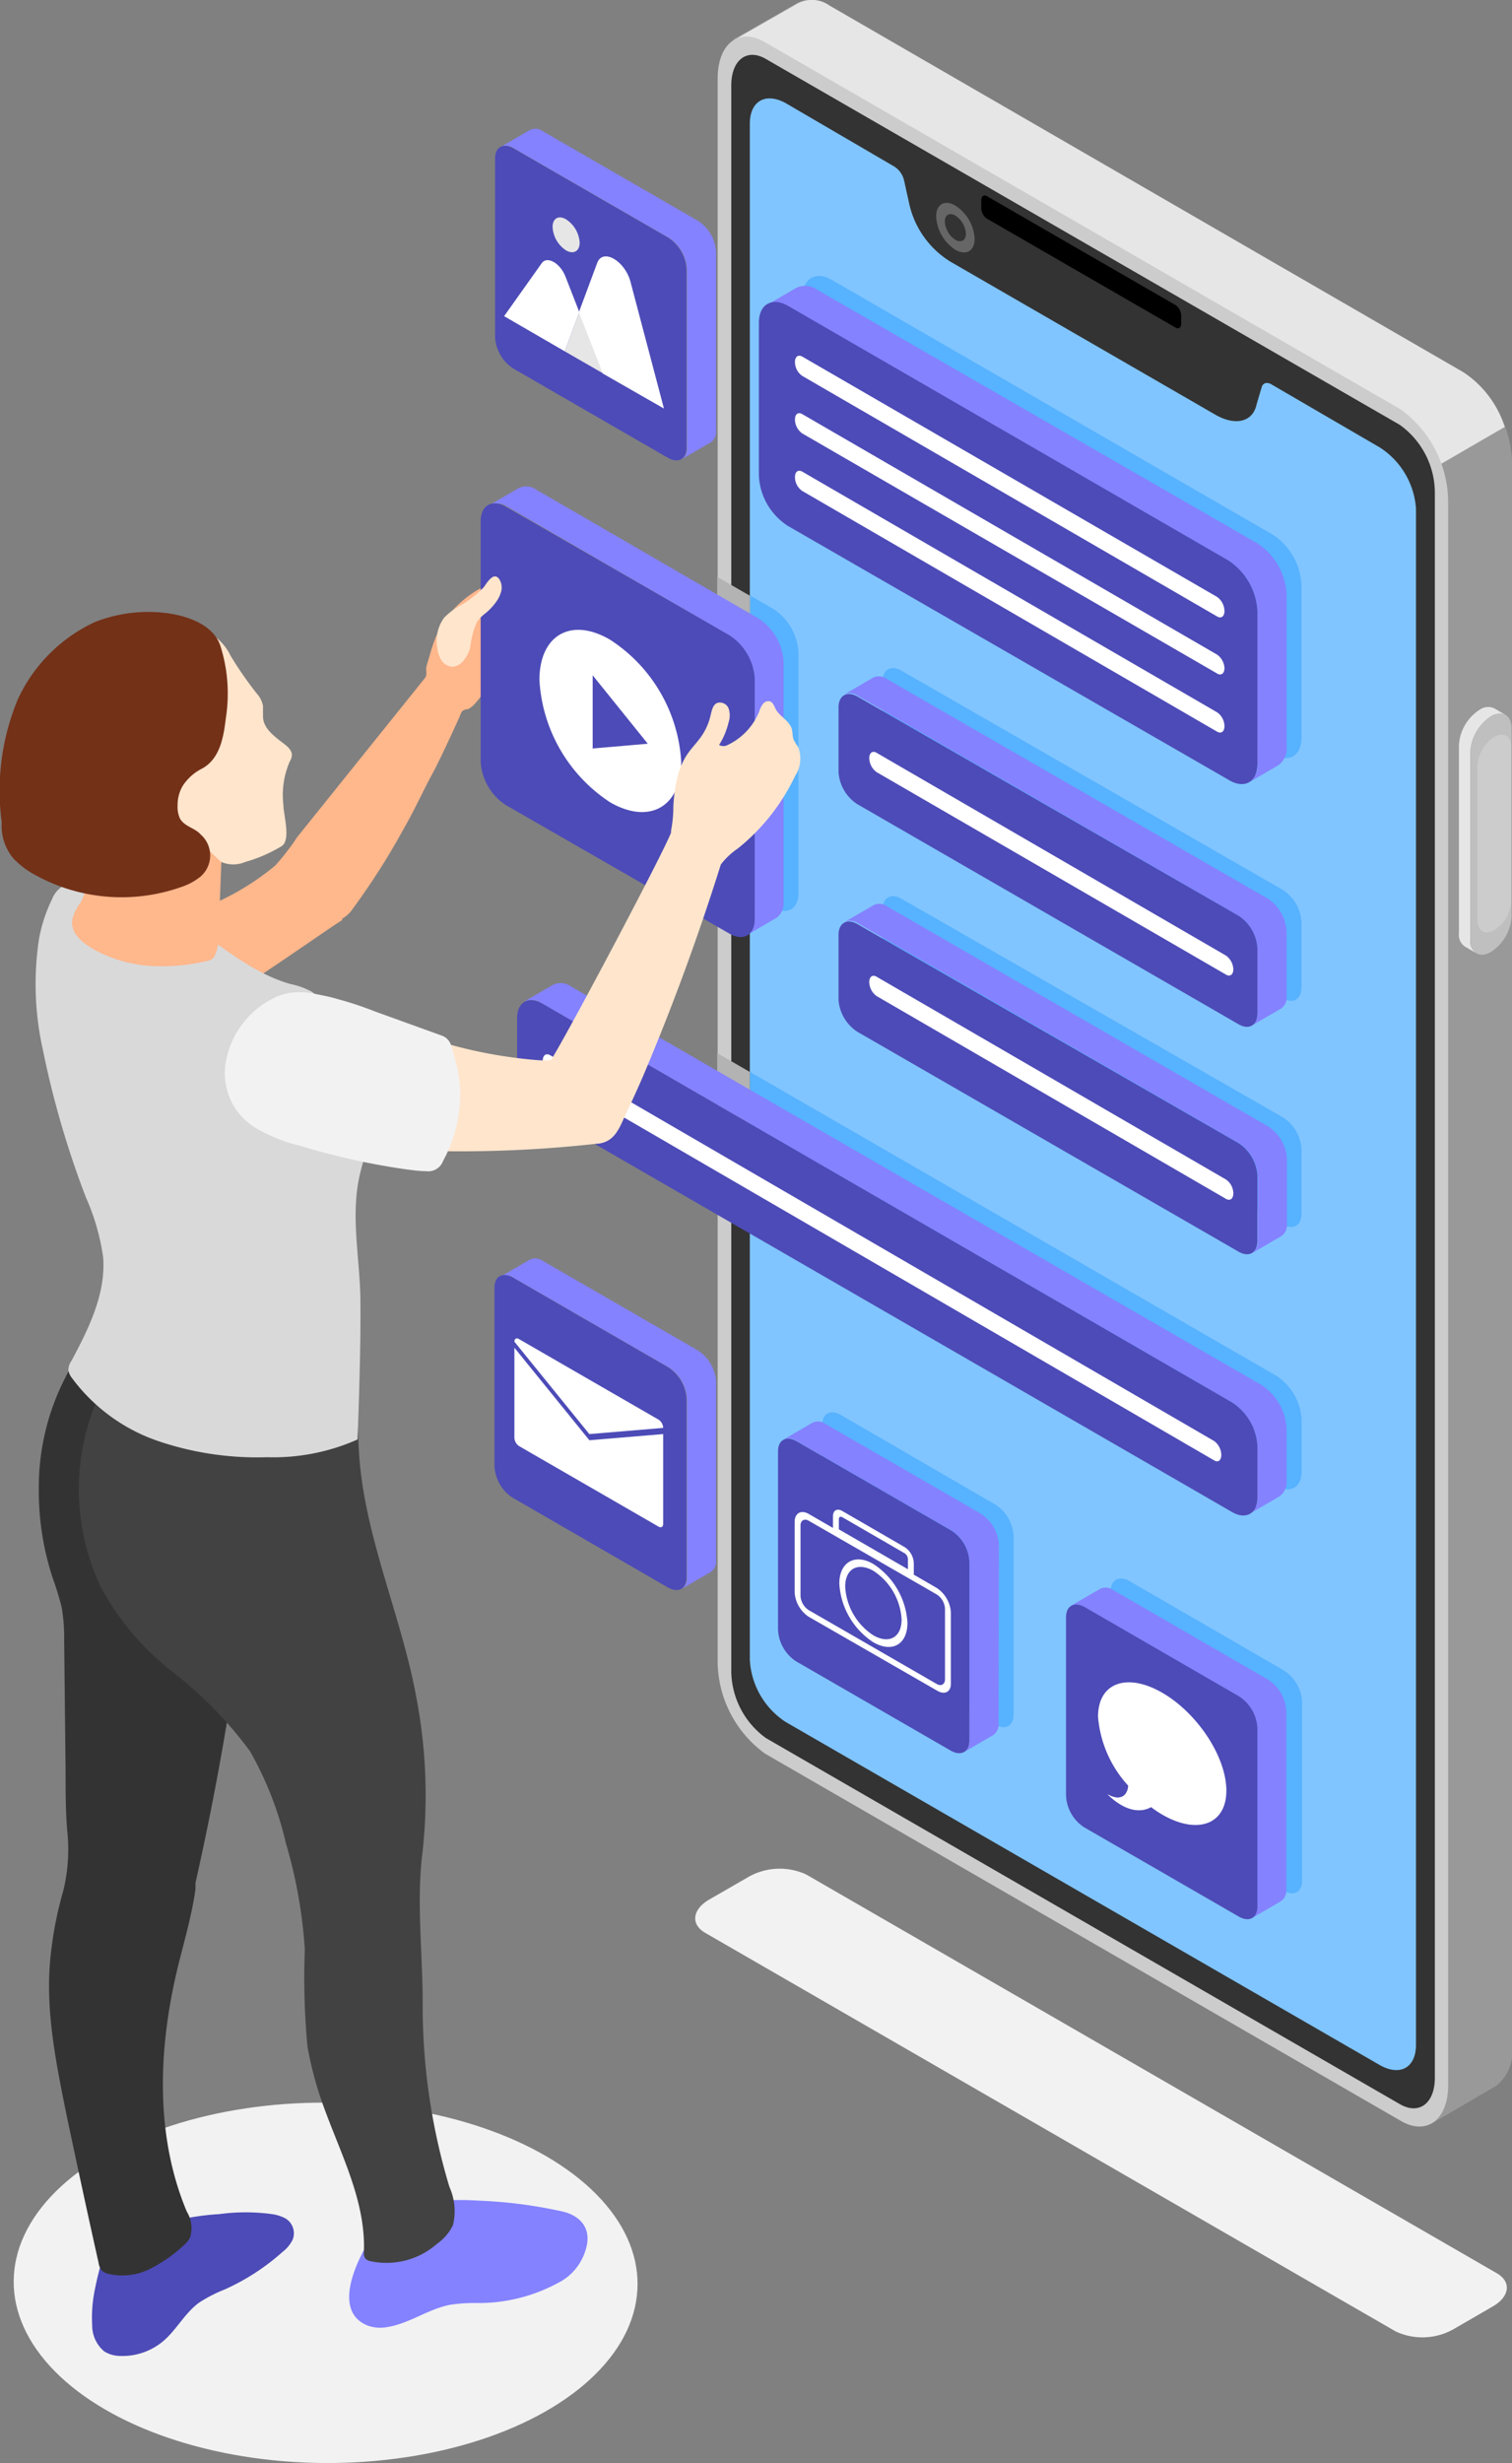 <svg xmlns="http://www.w3.org/2000/svg" viewBox="0 0 95.44 155.42"><rect x="0" y="0" width="95.44" height="155.42" fill="#808080" stroke="none"/><defs><style>.cls-1{isolation:isolate;}.cls-2{fill:#f2f2f2;}.cls-3{fill:#999;}.cls-4{fill:#e6e6e6;}.cls-5{fill:#ccc;}.cls-6{fill:#333;}.cls-7{fill:#80c5ff;}.cls-8{fill:#57b2ff;}.cls-9{fill:#b3b3b3;mix-blend-mode:multiply;}.cls-10{fill:#666;}.cls-11{fill:#bfbfbf;}.cls-12{fill:#8482ff;}.cls-13{fill:#4d4bb7;}.cls-14{fill:#fff;}.cls-15{fill:#ffb78c;}.cls-16{fill:#424242;}.cls-17{fill:#d9d9d9;}.cls-18{fill:#ffe5cc;}.cls-19{fill:#733118;}</style></defs><g class="cls-1"><g id="Layer"><ellipse class="cls-2" cx="95.51" cy="187.55" rx="11.37" ry="19.69" transform="translate(-167.51 238.54) rotate(-89.69)"/><path class="cls-2" d="M163.06,190.62l-43.6-25.16c-.93-.54-.81-1.48.26-2.1l2.48-1.43a4,4,0,0,1,3.64-.15l43.59,25.16c.94.54.82,1.48-.26,2.1l-2.47,1.43A4,4,0,0,1,163.06,190.62Z" transform="translate(-74.95 -43.5)"/><path class="cls-3" d="M167.34,67,127.23,43.85a1.9,1.9,0,0,0-2-.14l-4,2.29L126,49.62l1.14-.29v95.06a7.21,7.21,0,0,0,3,5.78l35.17,25.75v1.58l4.09-2.39h0a2.73,2.73,0,0,0,1-2.39V72.8A7.25,7.25,0,0,0,167.34,67Z" transform="translate(-74.95 -43.5)"/><path class="cls-4" d="M161.21,75.5V71l-3.94,3L140,66.75l-12.92-9.4v-8l-1.15.28L121.31,46l4-2.29a1.92,1.92,0,0,1,2,.14L167.34,67a6.49,6.49,0,0,1,2.59,3.44Z" transform="translate(-74.95 -43.5)"/><path class="cls-5" d="M163.36,177.32l-40.11-23.16a7.24,7.24,0,0,1-3-5.78V48.46c0-2.23,1.36-3.25,3-2.29l40.11,23.16a7.27,7.27,0,0,1,3,5.79V175C166.39,177.26,165,178.29,163.36,177.32Z" transform="translate(-74.95 -43.5)"/><path class="cls-6" d="M121.11,149V48.89c0-1.62,1-2.37,2.2-1.66l40,23.08a5.29,5.29,0,0,1,2.21,4.22V174.6c0,1.63-1,2.37-2.21,1.67l-40-23.09A5.27,5.27,0,0,1,121.11,149Z" transform="translate(-74.95 -43.5)"/><path class="cls-7" d="M164.33,75.59v96.93c0,1.45-1,2-2.26,1.3l-37.52-21.66a5,5,0,0,1-2.27-3.93V51.31c0-1.44,1-2,2.27-1.3l6.85,4a1.42,1.42,0,0,1,.62.89l.32,1.45a5.75,5.75,0,0,0,2.6,3.66l16.73,9.66c1.27.73,2.37.45,2.6-.66l.32-1.08c.08-.27.33-.34.61-.18l6.87,4A5,5,0,0,1,164.33,75.59Z" transform="translate(-74.95 -43.5)"/><path class="cls-8" d="M155.92,99.65a2.58,2.58,0,0,1,1.18,2.06v4.1c0,.75-.53,1.06-1.19.68L131.85,92.6a2.59,2.59,0,0,1-1.19-2l0-4.1c0-.76.53-1.06,1.19-.68Z" transform="translate(-74.95 -43.5)"/><path class="cls-8" d="M155.92,114a2.55,2.55,0,0,1,1.18,2v4.11c0,.75-.53,1-1.19.67L131.85,107a2.62,2.62,0,0,1-1.19-2l0-4.11c0-.75.53-1.06,1.19-.68Z" transform="translate(-74.95 -43.5)"/><polygon class="cls-9" points="47.33 67.64 47.33 74.58 45.27 73.39 45.27 66.45 47.33 67.64"/><path class="cls-8" d="M157.11,133.07v3.28c0,1-.72,1.42-1.6.91l-33.22-19.18v-6.94l33.24,19.18A3.54,3.54,0,0,1,157.11,133.07Z" transform="translate(-74.95 -43.5)"/><path class="cls-8" d="M137.78,138.44a2.5,2.5,0,0,1,1.15,2l0,11.24c0,.73-.51,1-1.15.66L128,146.67a2.52,2.52,0,0,1-1.15-2l0-11.25c0-.72.51-1,1.15-.65Z" transform="translate(-74.95 -43.5)"/><path class="cls-8" d="M156,148.91a2.5,2.5,0,0,1,1.14,2l0,11.25c0,.73-.51,1-1.15.66l-9.78-5.66a2.5,2.5,0,0,1-1.15-2l0-11.25c0-.73.52-1,1.16-.66Z" transform="translate(-74.95 -43.5)"/><path class="cls-8" d="M155.26,77.22a4,4,0,0,1,1.84,3.2l0,9.63c0,1.17-.84,1.64-1.86,1l-27.78-16a4.08,4.08,0,0,1-1.84-3.2l0-9.62c0-1.18.83-1.65,1.85-1.06Z" transform="translate(-74.95 -43.5)"/><polygon class="cls-9" points="47.33 37.59 47.33 56.45 45.27 55.26 45.27 36.4 47.33 37.59"/><path class="cls-8" d="M125.35,84.7l0,15.16c0,1-.72,1.41-1.6.91l-1.43-.82V81.09l1.48.86A3.49,3.49,0,0,1,125.35,84.7Z" transform="translate(-74.95 -43.5)"/><path class="cls-10" d="M136.47,58.57c0,.77-.54,1.08-1.22.69a2.69,2.69,0,0,1-1.21-2.1c0-.77.54-1.08,1.21-.69A2.67,2.67,0,0,1,136.47,58.57Z" transform="translate(-74.95 -43.5)"/><path class="cls-6" d="M135.92,58.25c0,.42-.3.59-.67.38a1.48,1.48,0,0,1-.66-1.15c0-.42.3-.59.66-.38A1.47,1.47,0,0,1,135.92,58.25Z" transform="translate(-74.95 -43.5)"/><path d="M149.15,64.17l-11.9-6.87a.83.83,0,0,1-.36-.67v-.49c0-.26.16-.38.36-.26l11.9,6.87a.83.83,0,0,1,.36.67v.49C149.51,64.17,149.35,64.29,149.15,64.17Z" transform="translate(-74.95 -43.5)"/><g class="cls-1"><path class="cls-4" d="M169.26,88.19a.93.93,0,0,0-.92.1,2.84,2.84,0,0,0-1.3,2.24l0,11.87a.88.88,0,0,0,.38.83l.72.42a.88.88,0,0,1-.38-.83l0-11.87a2.87,2.87,0,0,1,1.3-2.25,1,1,0,0,1,.92-.09Z" transform="translate(-74.95 -43.5)"/><path class="cls-11" d="M169.06,88.7c.71-.41,1.3-.08,1.3.75l0,11.87a2.84,2.84,0,0,1-1.29,2.24c-.72.42-1.3.08-1.3-.74l0-11.87A2.87,2.87,0,0,1,169.06,88.7Z" transform="translate(-74.95 -43.5)"/><path class="cls-5" d="M169.27,90c.59-.34,1.06-.07,1.07.61l0,9.74a2.32,2.32,0,0,1-1.06,1.84c-.59.34-1.06.06-1.07-.61l0-9.74A2.31,2.31,0,0,1,169.27,90Z" transform="translate(-74.95 -43.5)"/></g><g class="cls-1"><path class="cls-12" d="M119,57.43l-9.79-5.65a.79.79,0,0,0-.81-.08l-1.84,1.07a.79.79,0,0,1,.81.08l9.79,5.65a2.53,2.53,0,0,1,1.15,2l0,11.25a.8.8,0,0,1-.33.73l1.84-1.07a.8.8,0,0,0,.33-.73l0-11.25A2.49,2.49,0,0,0,119,57.43Z" transform="translate(-74.95 -43.5)"/><path class="cls-13" d="M117.13,58.5a2.53,2.53,0,0,1,1.15,2l0,11.25c0,.72-.51,1-1.15.65l-9.79-5.65a2.53,2.53,0,0,1-1.14-2l0-11.25c0-.72.51-1,1.14-.65Z" transform="translate(-74.95 -43.5)"/><path class="cls-14" d="M111.52,63.2l-.92,2.47-3.83-2.22,2.38-3.35c.33-.47,1.17,0,1.5.87Z" transform="translate(-74.95 -43.5)"/><polygon class="cls-4" points="38.08 23.57 35.65 22.17 36.57 19.7 38.08 23.57"/><path class="cls-14" d="M116.86,69.28,113,67.07l-1.51-3.87,1.16-3.12c.35-.93,1.75-.13,2.1,1.21Z" transform="translate(-74.95 -43.5)"/><path class="cls-4" d="M111.54,58.81c0,.54-.39.76-.86.49a1.88,1.88,0,0,1-.85-1.48c0-.54.38-.76.85-.48A1.89,1.89,0,0,1,111.54,58.81Z" transform="translate(-74.95 -43.5)"/></g><g class="cls-1"><path class="cls-12" d="M155,100.22,130.92,86.34a.85.85,0,0,0-.84-.09l-1.84,1.07a.84.84,0,0,1,.84.08l24.06,13.89a2.64,2.64,0,0,1,1.18,2.06v4.1a.81.81,0,0,1-.35.76l1.84-1.07a.82.82,0,0,0,.35-.76v-4.1A2.64,2.64,0,0,0,155,100.22Z" transform="translate(-74.95 -43.5)"/><path class="cls-13" d="M153.14,101.29a2.64,2.64,0,0,1,1.18,2.06v4.1c0,.75-.54,1.06-1.19.68L129.06,94.24a2.62,2.62,0,0,1-1.18-2v-4.1c0-.76.54-1.06,1.19-.69Z" transform="translate(-74.95 -43.5)"/><path class="cls-14" d="M152.34,103.8,130.28,91c-.25-.15-.46,0-.46.34h0a1.12,1.12,0,0,0,.46.88L152.34,105c.25.15.46,0,.46-.34h0A1.12,1.12,0,0,0,152.34,103.8Z" transform="translate(-74.95 -43.5)"/></g><g class="cls-1"><path class="cls-12" d="M155,114.58l-24.06-13.89a.82.82,0,0,0-.84-.08l-1.84,1.07a.82.82,0,0,1,.84.08l24.06,13.88a2.64,2.64,0,0,1,1.18,2.06v4.1a.83.83,0,0,1-.35.77l1.84-1.07a.83.83,0,0,0,.35-.76v-4.11A2.62,2.62,0,0,0,155,114.58Z" transform="translate(-74.95 -43.5)"/><path class="cls-13" d="M153.14,115.64a2.64,2.64,0,0,1,1.18,2.06v4.1c0,.76-.54,1.06-1.19.68L129.06,108.6a2.63,2.63,0,0,1-1.18-2v-4.11c0-.75.54-1.06,1.19-.68Z" transform="translate(-74.95 -43.5)"/><path class="cls-14" d="M152.34,117.93l-22.06-12.8c-.25-.15-.46,0-.46.34h0a1.12,1.12,0,0,0,.46.88l22.06,12.8c.25.14.46,0,.46-.35h0A1.08,1.08,0,0,0,152.34,117.93Z" transform="translate(-74.95 -43.5)"/></g><g class="cls-1"><path class="cls-12" d="M119,128.71l-9.79-5.65a.81.81,0,0,0-.81-.08l-1.84,1.07a.81.81,0,0,1,.81.08l9.79,5.65a2.54,2.54,0,0,1,1.15,2l0,11.25a.8.8,0,0,1-.33.73l1.84-1.07a.8.8,0,0,0,.33-.73l0-11.25A2.51,2.51,0,0,0,119,128.71Z" transform="translate(-74.95 -43.5)"/><path class="cls-13" d="M117.13,129.78a2.54,2.54,0,0,1,1.15,2l0,11.25c0,.73-.51,1-1.15.65L107.3,138a2.53,2.53,0,0,1-1.14-2l0-11.24c0-.73.51-1,1.14-.66Z" transform="translate(-74.95 -43.5)"/><path class="cls-14" d="M116.81,133.6v0l-4.66.39-4.73-5.83h0c0-.19.13-.26.28-.17l8.82,5.09A.64.64,0,0,1,116.81,133.6Z" transform="translate(-74.95 -43.5)"/><path class="cls-14" d="M112.15,134.38l4.66-.39v5.67c0,.19-.13.26-.29.17l-8.82-5.09a.68.68,0,0,1-.28-.5v-5.7l4.66,5.75Z" transform="translate(-74.95 -43.5)"/></g><g class="cls-1"><path class="cls-12" d="M154.57,130.89,111,105.75a1.12,1.12,0,0,0-1.14-.11l-1.84,1.07a1.12,1.12,0,0,1,1.14.11L152.73,132a3.51,3.51,0,0,1,1.59,2.75V138a1.13,1.13,0,0,1-.46,1l1.84-1.07a1.11,1.11,0,0,0,.46-1v-3.28A3.51,3.51,0,0,0,154.57,130.89Z" transform="translate(-74.95 -43.5)"/><path class="cls-13" d="M152.73,132a3.51,3.51,0,0,1,1.59,2.75V138c0,1-.72,1.42-1.6.91l-43.54-25.14a3.51,3.51,0,0,1-1.59-2.75v-3.28c0-1,.72-1.42,1.6-.91Z" transform="translate(-74.95 -43.5)"/><path class="cls-14" d="M151.59,134.43l-41.92-24.35c-.25-.14-.46,0-.46.35h0a1.08,1.08,0,0,0,.46.87l41.92,24.35c.25.15.45,0,.45-.35h0A1.11,1.11,0,0,0,151.59,134.43Z" transform="translate(-74.95 -43.5)"/></g><g class="cls-1"><path class="cls-12" d="M136.84,139l-9.79-5.65a.79.79,0,0,0-.81-.08l-1.84,1.07a.79.79,0,0,1,.81.08l9.79,5.65a2.49,2.49,0,0,1,1.14,2l0,11.24a.81.81,0,0,1-.33.74l1.84-1.07a.8.8,0,0,0,.33-.73L138,141A2.52,2.52,0,0,0,136.84,139Z" transform="translate(-74.95 -43.5)"/><path class="cls-13" d="M135,140.08a2.49,2.49,0,0,1,1.14,2l0,11.24c0,.73-.52,1-1.15.66l-9.79-5.65a2.53,2.53,0,0,1-1.14-2l0-11.25c0-.72.52-1,1.15-.65Z" transform="translate(-74.95 -43.5)"/><path class="cls-14" d="M134.12,150.19,126,145.52a2,2,0,0,1-.89-1.53v-4.45c0-.56.4-.79.89-.51l8.08,4.67a2,2,0,0,1,.89,1.53v4.45C135,150.24,134.61,150.47,134.12,150.19ZM126,139.46c-.29-.17-.52,0-.52.29v4.46a1.15,1.15,0,0,0,.52.89l8.08,4.66c.29.17.52,0,.52-.29V145a1.15,1.15,0,0,0-.52-.89Z" transform="translate(-74.95 -43.5)"/><path class="cls-14" d="M130.08,147.13a4.74,4.74,0,0,1-2.15-3.71c0-1.36,1-1.91,2.15-1.23a4.74,4.74,0,0,1,2.15,3.71C132.23,147.26,131.27,147.81,130.08,147.13Zm0-4.51c-1-.57-1.78-.12-1.78,1a3.92,3.92,0,0,0,1.78,3.07c1,.57,1.78.12,1.78-1A3.92,3.92,0,0,0,130.08,142.62Z" transform="translate(-74.95 -43.5)"/><path class="cls-14" d="M132.63,143.19l-5.1-2.95v-1.07c0-.37.26-.51.58-.33l3.94,2.28a1.27,1.27,0,0,1,.58,1ZM127.9,140l4.36,2.52v-.64a.46.46,0,0,0-.21-.37l-3.94-2.28c-.12-.06-.21,0-.21.12Z" transform="translate(-74.95 -43.5)"/></g><g class="cls-1"><path class="cls-12" d="M155,149.49l-9.79-5.66a.81.81,0,0,0-.81-.08l-1.84,1.07a.81.81,0,0,1,.81.08l9.79,5.65a2.55,2.55,0,0,1,1.14,2l0,11.25a.8.8,0,0,1-.34.74l1.84-1.07a.8.8,0,0,0,.34-.74l0-11.25A2.52,2.52,0,0,0,155,149.49Z" transform="translate(-74.95 -43.5)"/><path class="cls-13" d="M153.18,150.55a2.55,2.55,0,0,1,1.14,2l0,11.25c0,.73-.52,1-1.15.65l-9.79-5.65a2.52,2.52,0,0,1-1.14-2l0-11.25c0-.73.52-1,1.15-.66Z" transform="translate(-74.95 -43.5)"/><path class="cls-14" d="M148.31,150.31c-2.24-1.29-4.05-.62-4.05,1.51a7.28,7.28,0,0,0,1.9,4.35c0,.36-.28,1.12-1.31.54,0,0,1.42,1.56,2.76.82a6.58,6.58,0,0,0,.7.47c2.23,1.29,4.05.62,4.05-1.51S150.54,151.6,148.31,150.31Z" transform="translate(-74.95 -43.5)"/></g><g class="cls-1"><path class="cls-12" d="M154.32,77.79l-27.78-16a1.29,1.29,0,0,0-1.32-.13l-1.84,1.07a1.29,1.29,0,0,1,1.32.13l27.78,16a4.08,4.08,0,0,1,1.84,3.2l0,9.63a1.26,1.26,0,0,1-.54,1.18l1.84-1.07a1.26,1.26,0,0,0,.54-1.18l0-9.63A4.08,4.08,0,0,0,154.32,77.79Z" transform="translate(-74.95 -43.5)"/><path class="cls-13" d="M152.48,78.86a4.08,4.08,0,0,1,1.84,3.2l0,9.63c0,1.17-.83,1.64-1.85,1l-27.78-16a4,4,0,0,1-1.84-3.2l0-9.62c0-1.18.84-1.65,1.86-1.06Z" transform="translate(-74.95 -43.5)"/><path class="cls-14" d="M151.78,81.17,125.59,66c-.26-.14-.46,0-.46.35h0a1.07,1.07,0,0,0,.46.87l26.19,15.18c.25.15.46,0,.46-.34h0A1.12,1.12,0,0,0,151.78,81.17Z" transform="translate(-74.95 -43.5)"/><path class="cls-14" d="M151.78,84.81,125.59,69.63c-.26-.15-.46,0-.46.34h0a1.09,1.09,0,0,0,.46.88L151.78,86c.25.15.46,0,.46-.35h0A1.11,1.11,0,0,0,151.78,84.81Z" transform="translate(-74.95 -43.5)"/><path class="cls-14" d="M151.78,88.45,125.59,73.26c-.26-.14-.46,0-.46.35h0a1.06,1.06,0,0,0,.46.87l26.19,15.19c.25.14.46,0,.46-.35h0A1.08,1.08,0,0,0,151.78,88.45Z" transform="translate(-74.95 -43.5)"/></g><path class="cls-15" d="M109.39,81.52a1.12,1.12,0,0,1-.08-.26,2.62,2.62,0,0,1,0-.28.69.69,0,0,0-.26-.55.75.75,0,0,1-.2-.15,1.74,1.74,0,0,1-.13-.2,1.09,1.09,0,0,0-1-.35,5.52,5.52,0,0,0-2.25.79A6.89,6.89,0,0,0,103,82.66a7.19,7.19,0,0,0-.58,1.14,10.28,10.28,0,0,0-.35,1.07c-.07.24-.15.48-.21.72a2,2,0,0,0,0,.35.56.56,0,0,1-.06.31L93.71,96.32a15.2,15.2,0,0,1-1.38,1.79,16.23,16.23,0,0,1-4,2.45c-1.11.54-3.09,1-2.59,2.74a3.28,3.28,0,0,0,.92,1.25,7.44,7.44,0,0,1,1.44,2.22.19.19,0,0,0,.09.12.23.23,0,0,0,.21,0c1.94-1,7.25-4.79,8.15-5.33v-.09a2,2,0,0,0,.67-.63c.65-.88,1.26-1.79,1.85-2.72s1.12-1.88,1.65-2.84,1-2,1.51-2.93,1.62-3.38,1.71-3.58.11-.37.27-.45.23-.05.34-.1a2,2,0,0,0,.32-.25,21.08,21.08,0,0,0,2.54-3.61,3.66,3.66,0,0,1,.52-.59c.39-.32.92-.47,1.18-.9a1.86,1.86,0,0,0,.21-.57A1.37,1.37,0,0,0,109.39,81.52Z" transform="translate(-74.95 -43.5)"/><path class="cls-13" d="M80.77,190.23a2.12,2.12,0,0,0,.77,1.65,1.94,1.94,0,0,0,1,.28,4,4,0,0,0,2.73-.95c.84-.72,1.36-1.78,2.27-2.43a9.05,9.05,0,0,1,1.58-.81,14.11,14.11,0,0,0,3.67-2.38,2.2,2.2,0,0,0,.64-.78A1.1,1.1,0,0,0,93,183.5a2.53,2.53,0,0,0-.88-.29,12.38,12.38,0,0,0-3.33,0,15.74,15.74,0,0,0-4.15.81,8.18,8.18,0,0,0-1.64.84c-.19.14-.47.47-.69.51a1.8,1.8,0,0,1-.62-.21,22.32,22.32,0,0,0-.79,3A8.69,8.69,0,0,0,80.77,190.23Z" transform="translate(-74.95 -43.5)"/><path class="cls-6" d="M91,138a3.3,3.3,0,0,0-.43-1.07c-1.22-2.32-1.78-4.9-2.66-7.36a16.57,16.57,0,0,0-1.62-3.4c-.41-.62-1.55-2.28-2.52-1.93a1,1,0,0,0-.36.25,21.81,21.81,0,0,0-4.37,6,15.12,15.12,0,0,0-1.64,7,17.51,17.51,0,0,0,.87,5.56,18.26,18.26,0,0,1,.58,1.91A11.29,11.29,0,0,1,79,147l.09,8.21c0,1.26,0,2.52.1,3.77a11.08,11.08,0,0,1-.24,3.81,23.42,23.42,0,0,0-.78,3.9c-.42,3.46.31,6.95,1,10.36.65,3.07,1.31,6.15,2,9.22a1,1,0,0,0,.21.5.78.78,0,0,0,.38.2,3.87,3.87,0,0,0,2.57-.26,9.1,9.1,0,0,0,2.16-1.48,2,2,0,0,0,.45-.52,2,2,0,0,0-.2-1.66c-2-4.77-1.8-10.19-.62-15.2.41-1.72.93-3.41,1.17-5.16,0-.13,0-.26,0-.39v0A181.45,181.45,0,0,0,91,138.74,3,3,0,0,0,91,138Z" transform="translate(-74.95 -43.5)"/><path class="cls-12" d="M105.17,182.36a18.85,18.85,0,0,0-3.36.09,4.62,4.62,0,0,0-2.43,1,6,6,0,0,0-1.08,1.37c-.84,1.35-2.39,4.51-.15,5.42a2.34,2.34,0,0,0,1.23.1c1.42-.22,2.63-1.17,4.05-1.42a10.53,10.53,0,0,1,1.59-.1,10.54,10.54,0,0,0,5.46-1.44,3.43,3.43,0,0,0,1.49-2.11c.3-1.23-.45-2-1.58-2.24A29.57,29.57,0,0,0,105.17,182.36Z" transform="translate(-74.95 -43.5)"/><path class="cls-16" d="M103.32,181.5a39.55,39.55,0,0,1-1.69-11.64c0-3.15-.41-6.46,0-9.58a32.69,32.69,0,0,0-.4-9.67c-.91-5-3.13-9.81-3.58-14.91-.16-1.92-.07-3.87-.41-5.77a11,11,0,0,1-7.47.93A33.09,33.09,0,0,1,86,129.55c-.52-.22-1.08-.27-1.6-.46a3.75,3.75,0,0,1-1.17-.78,14.38,14.38,0,0,0-1.92,15.33A17,17,0,0,0,85.85,149a25.44,25.44,0,0,1,4.88,5A21.62,21.62,0,0,1,93,159.82a30.49,30.49,0,0,1,1.19,6.69,46.65,46.65,0,0,0,.17,6.14,22.59,22.59,0,0,0,.69,2.81c1.07,3.37,3,6.59,2.87,10.12A.64.64,0,0,0,98,186a.54.54,0,0,0,.29.17,4.83,4.83,0,0,0,4.25-1.09,3.07,3.07,0,0,0,1-1.17A3.69,3.69,0,0,0,103.32,181.5Z" transform="translate(-74.95 -43.5)"/><path class="cls-17" d="M77.41,102.76a19,19,0,0,0,.25,7,58.51,58.51,0,0,0,2.71,9.29,14.08,14.08,0,0,1,1.09,3.78c.18,2.31-.91,4.5-2,6.54a1,1,0,0,0-.19.61,1.07,1.07,0,0,0,.22.47,11.31,11.31,0,0,0,5.5,4,19.45,19.45,0,0,0,6.82,1,13.07,13.07,0,0,0,5.71-1.12c.1-2.88.2-5.76.18-8.63,0-2.71-.68-5.55,0-8.23.23-1,.63-1.88.88-2.84a9.59,9.59,0,0,0,.29-3.15,2.7,2.7,0,0,0-1.06-2.25c-.23-.14-.5-.21-.73-.33-1.13-.6-1.41-2.19-2.5-2.85a4.91,4.91,0,0,0-1.3-.46c-4.77-1.34-8.37-7.19-13.67-6.35a2.08,2.08,0,0,0-.82.26,1.67,1.67,0,0,0-.55.73A9.61,9.61,0,0,0,77.41,102.76Z" transform="translate(-74.95 -43.5)"/><path class="cls-15" d="M79.74,100.92a3,3,0,0,0-.17.41c-.34,1,.62,1.7,1.41,2.14a8.69,8.69,0,0,0,4.19,1,12.13,12.13,0,0,0,2.61-.28c.33-.07.56-.08.72-.38a2.59,2.59,0,0,0,.24-1.17c.05-.87.07-1.75.1-2.63L89,95.94c0-.57-.79-.41-1.22-.46-.62-.08-1.23-.17-1.85-.29a13.32,13.32,0,0,1-3.53-1.12,3.55,3.55,0,0,0-1.09-.53c-.41,0-.41.53-.45.87a25.93,25.93,0,0,0-.14,2.79,7.55,7.55,0,0,1-.64,3.19C79.94,100.57,79.83,100.74,79.74,100.92Z" transform="translate(-74.95 -43.5)"/><path class="cls-18" d="M91.27,87.4a1.59,1.59,0,0,1,.28.64c0,.22,0,.44,0,.66,0,.77.75,1.29,1.36,1.76.25.19.5.44.46.74a.87.87,0,0,1-.13.35,5.32,5.32,0,0,0-.4,2.76c0,.6.49,2.19-.11,2.58a9.37,9.37,0,0,1-2.3,1,1.93,1.93,0,0,1-1.51,0,8.47,8.47,0,0,1-1-1c-.42-.35-1,.16-1.45.31A8.25,8.25,0,0,1,81,97.12a6.25,6.25,0,0,1-2-1.19,11.17,11.17,0,0,1-2.77-5.33A6,6,0,0,1,77,87.07a7.87,7.87,0,0,1,2.26-2.57c1.75-1.34,4.09-1.62,6.3-1.62a5.37,5.37,0,0,1,2.21.38,3.21,3.21,0,0,1,1.73,1.61A22.71,22.71,0,0,0,91.27,87.4Z" transform="translate(-74.95 -43.5)"/><path class="cls-19" d="M86.47,93.11A3.11,3.11,0,0,1,87.7,92c1.16-.63,1.37-2.05,1.51-3.22a9.91,9.91,0,0,0-.37-4.59c-.48-1.3-2.09-1.83-3.34-2a9.22,9.22,0,0,0-4.56.56,10,10,0,0,0-4.88,4.91,15.05,15.05,0,0,0-1,7.74,3.19,3.19,0,0,0,.72,2.25,5.34,5.34,0,0,0,1.39,1.06,11.28,11.28,0,0,0,9.19.77,3.87,3.87,0,0,0,1.25-.67,1.76,1.76,0,0,0,0-2.66c-.37-.42-1-.48-1.3-1a1.78,1.78,0,0,1-.15-.83A2.39,2.39,0,0,1,86.47,93.11Z" transform="translate(-74.95 -43.5)"/><g class="cls-1"><path class="cls-12" d="M122.82,82.52l-14-8.11a1.1,1.1,0,0,0-1.13-.11l-1.84,1.07a1.1,1.1,0,0,1,1.13.11l14,8.11a3.51,3.51,0,0,1,1.59,2.75l0,15.16a1.11,1.11,0,0,1-.47,1l1.84-1.07a1.11,1.11,0,0,0,.47-1l0-15.16A3.51,3.51,0,0,0,122.82,82.52Z" transform="translate(-74.95 -43.5)"/><path class="cls-13" d="M121,83.59a3.51,3.51,0,0,1,1.59,2.75l0,15.16c0,1-.72,1.42-1.6.91L106.88,94.3a3.51,3.51,0,0,1-1.59-2.75l0-15.16c0-1,.72-1.42,1.6-.91Z" transform="translate(-74.95 -43.5)"/><path class="cls-14" d="M113.45,83.86C111,82.43,109,83.57,109,86.41a9.88,9.88,0,0,0,4.47,7.72c2.47,1.42,4.48.28,4.48-2.55A9.86,9.86,0,0,0,113.45,83.86Zm-1.09,6.87V86.11l3.48,4.32Z" transform="translate(-74.95 -43.5)"/></g><path class="cls-18" d="M99.26,116a77.28,77.28,0,0,0,13.34-.33h.06c1.12-.11,1.38-1,1.82-1.93s.74-1.59,1.09-2.4q2.76-6.53,4.88-13.29a4.51,4.51,0,0,1,1.06-1,13,13,0,0,0,3.63-4.59,2,2,0,0,0,.2-1.8,5.09,5.09,0,0,1-.3-.5c-.08-.22-.05-.47-.12-.69-.16-.5-.74-.75-1-1.21-.1-.19-.16-.42-.36-.5a.42.42,0,0,0-.45.16,1.33,1.33,0,0,0-.23.46,4,4,0,0,1-2,2.13.58.58,0,0,1-.54,0,4.73,4.73,0,0,0,.6-1.43,1.39,1.39,0,0,0,0-.88.59.59,0,0,0-.73-.34c-.27.13-.33.47-.4.75a3.82,3.82,0,0,1-.58,1.34c-.29.42-.66.78-.94,1.21a4.48,4.48,0,0,0-.52,1.16,9.08,9.08,0,0,0-.32,2.32,7.84,7.84,0,0,1-.14,1.26.69.69,0,0,0,0,.13c-.47,1.27-6.69,13-7.59,14.37a6.51,6.51,0,0,1-.77,0,29.33,29.33,0,0,1-8.6-2,34.07,34.07,0,0,0-4.09-1.84,5,5,0,0,0-4.3.46,4.73,4.73,0,0,0-1.69,3c-.9,4.39,4.68,5.49,7.84,5.87C98.47,115.9,98.86,115.94,99.26,116Z" transform="translate(-74.95 -43.5)"/><path class="cls-2" d="M104,112.44a8.78,8.78,0,0,1-1.08,4.31,1,1,0,0,1-1.09.65c-.4,0-.81-.06-1.21-.11a44.06,44.06,0,0,1-6.72-1.49A10.23,10.23,0,0,1,91,114.62a4.22,4.22,0,0,1-1.27-1.29,4.1,4.1,0,0,1-.52-2.86,5.58,5.58,0,0,1,3.23-4.09,4.22,4.22,0,0,1,.69-.21,4.33,4.33,0,0,1,1.48,0,21.24,21.24,0,0,1,4,1.15l4.21,1.52c.61.22.65.76.8,1.32A8.2,8.2,0,0,1,104,112.44Z" transform="translate(-74.95 -43.5)"/><path class="cls-18" d="M104.09,81.66a4.41,4.41,0,0,0-1.1.81,2.46,2.46,0,0,0-.44,1.89,1.86,1.86,0,0,0,.28.83.86.86,0,0,0,.74.38,1,1,0,0,0,.67-.43,2.11,2.11,0,0,0,.39-.76,5.41,5.41,0,0,1,.44-1.67,3,3,0,0,1,.57-.55,3.94,3.94,0,0,0,.67-.74,2,2,0,0,0,.29-.66,1,1,0,0,0-.12-.69c-.36-.57-.81.24-1,.49A7.08,7.08,0,0,1,104.09,81.66Z" transform="translate(-74.95 -43.5)"/></g></g></svg>